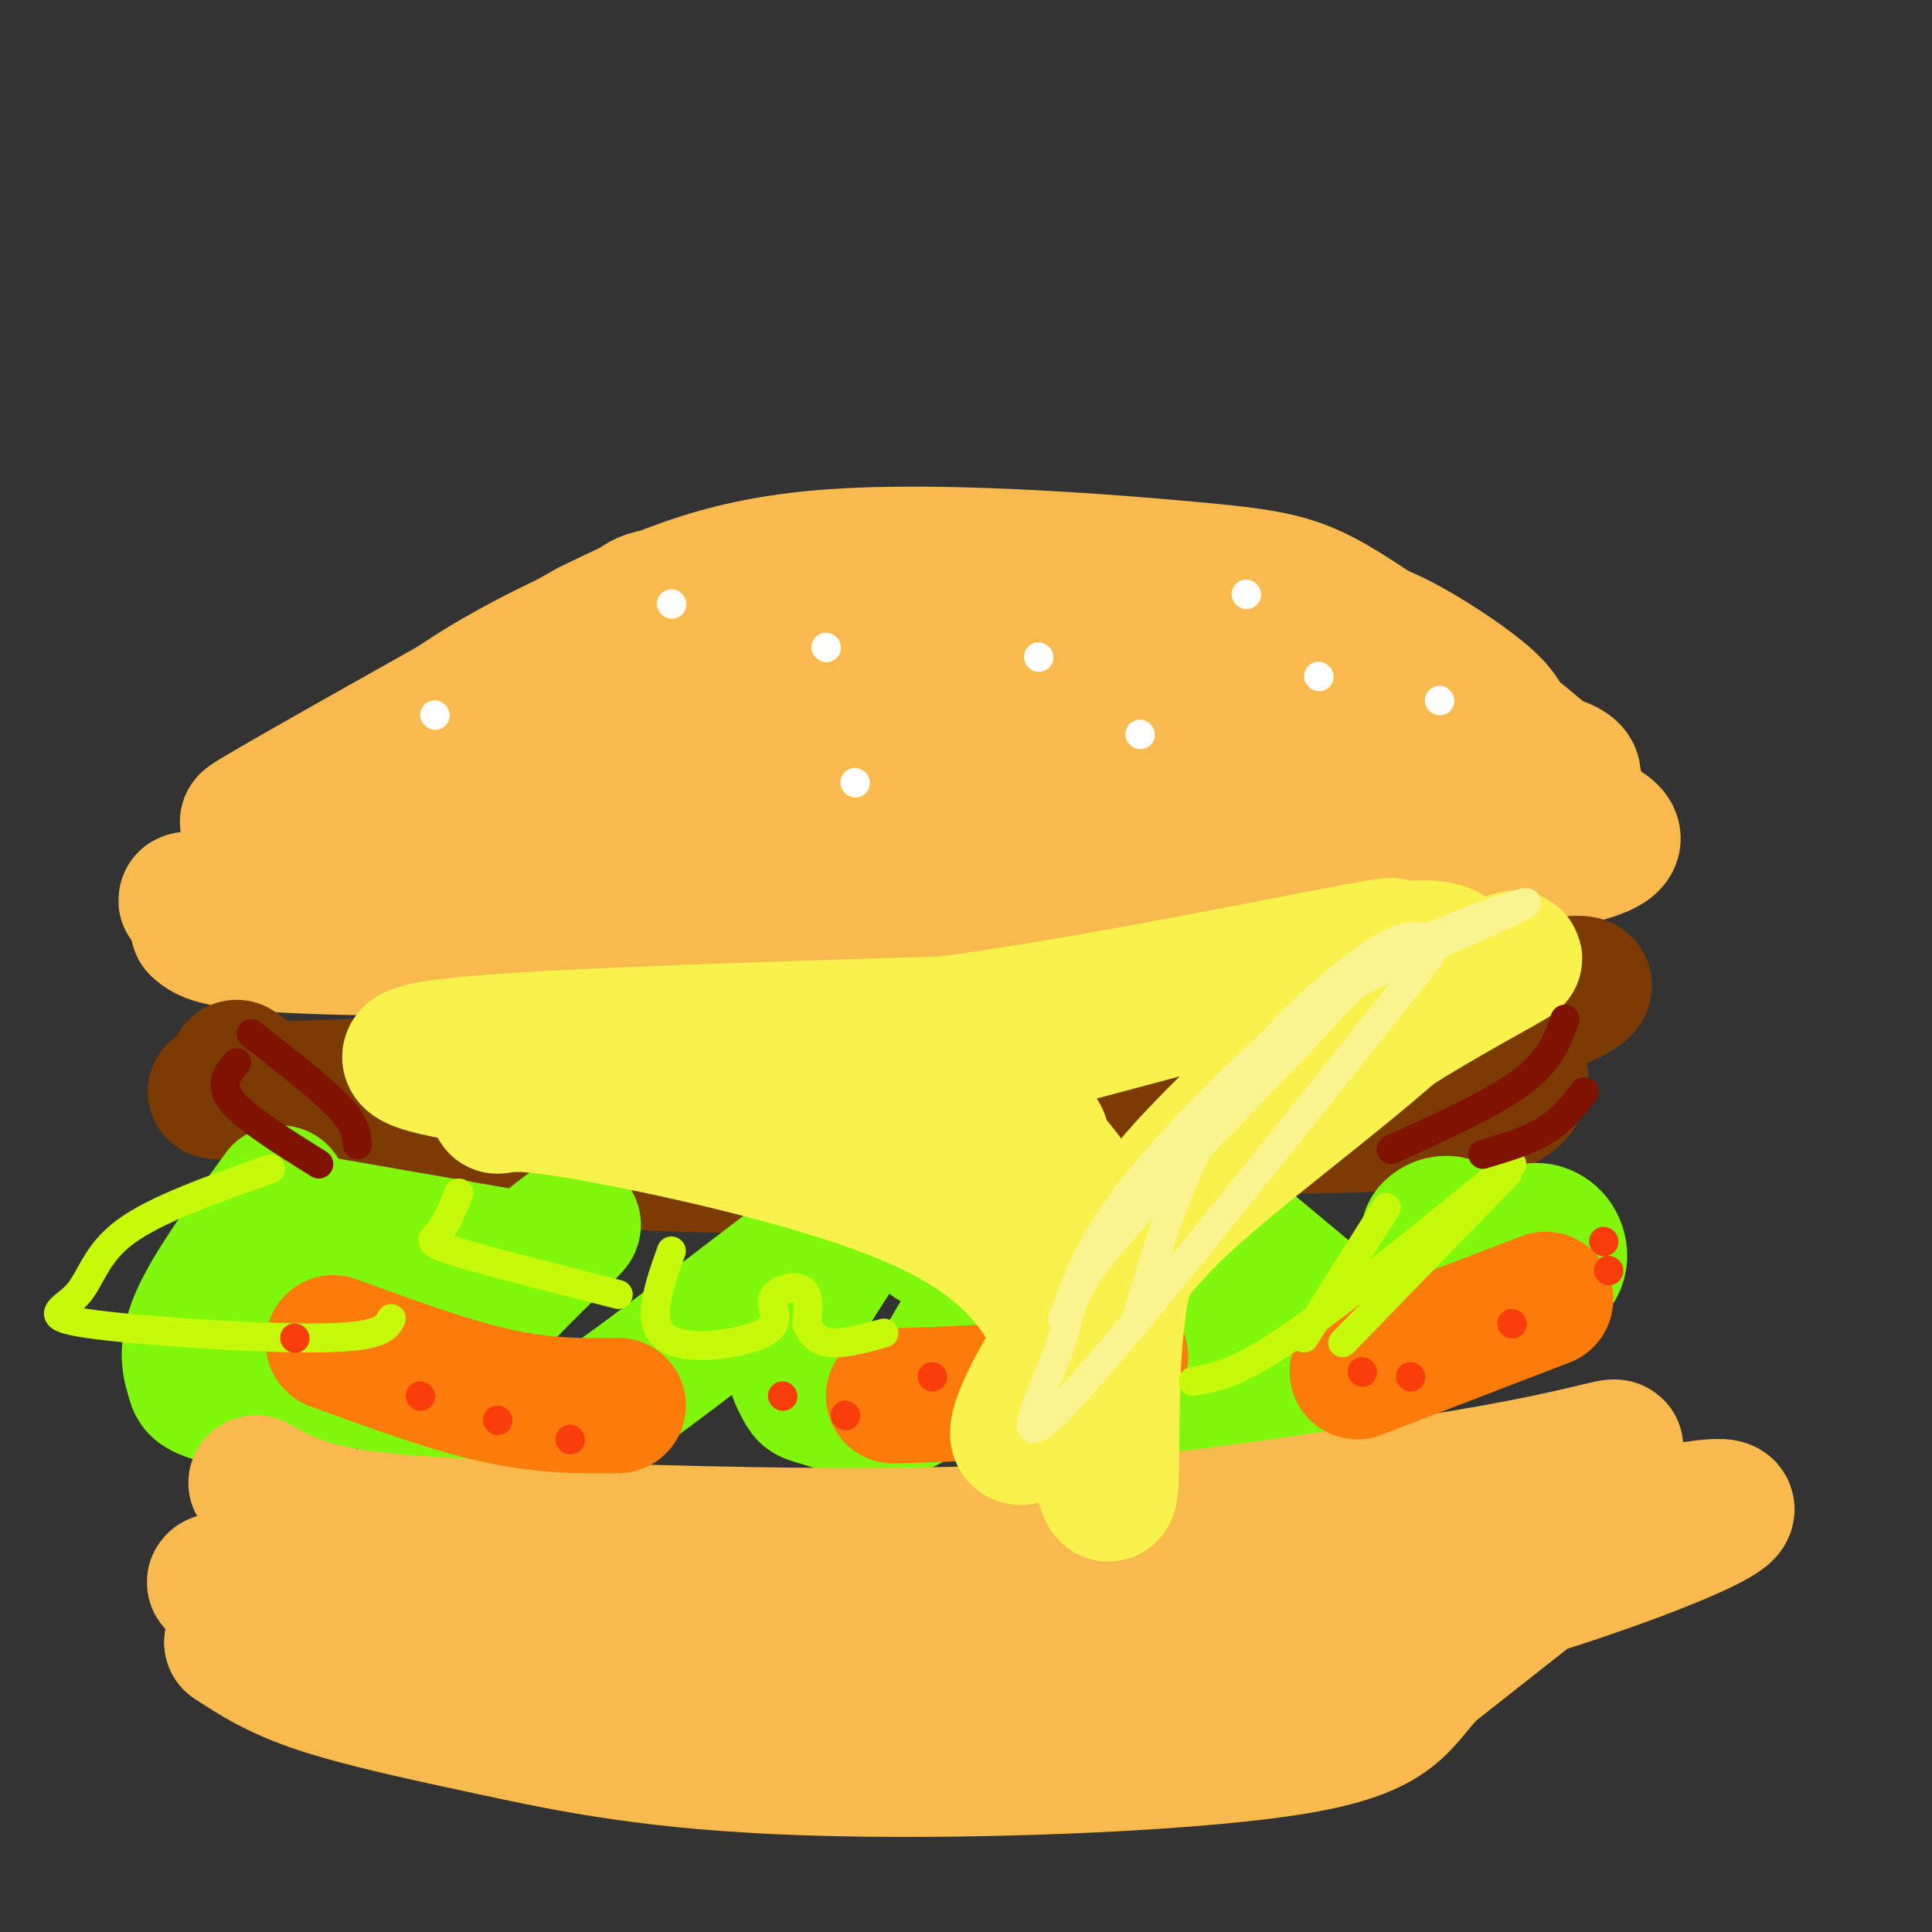 <svg viewBox='0 0 400 400' version='1.1' xmlns='http://www.w3.org/2000/svg' xmlns:xlink='http://www.w3.org/1999/xlink'><rect x="0" y="0" width="400" height="400" fill="#333333" stroke="none"/><g fill='none' stroke='rgb(248,186,77)' stroke-width='28' stroke-linecap='round' stroke-linejoin='round'><path d='M87,158c6.841,-4.938 13.682,-9.876 22,-15c8.318,-5.124 18.111,-10.436 34,-15c15.889,-4.564 37.872,-8.382 55,-10c17.128,-1.618 29.402,-1.036 42,1c12.598,2.036 25.521,5.525 34,8c8.479,2.475 12.514,3.936 18,7c5.486,3.064 12.425,7.733 16,11c3.575,3.267 3.788,5.134 4,7'/><path d='M312,152c-15.782,-4.342 -57.235,-18.698 -75,-25c-17.765,-6.302 -11.840,-4.551 -26,-4c-14.160,0.551 -48.404,-0.100 -64,0c-15.596,0.100 -12.545,0.950 -18,4c-5.455,3.050 -19.416,8.300 -34,18c-14.584,9.700 -29.792,23.850 -45,38'/><path d='M50,183c-5.762,6.476 2.333,3.667 -2,3c-4.333,-0.667 -21.095,0.810 4,1c25.095,0.190 92.048,-0.905 159,-2'/><path d='M211,185c37.929,-2.262 53.250,-6.917 75,-12c21.750,-5.083 49.929,-10.595 36,-15c-13.929,-4.405 -69.964,-7.702 -126,-11'/><path d='M196,147c-30.424,-1.790 -43.482,-0.765 -51,0c-7.518,0.765 -9.494,1.271 -17,4c-7.506,2.729 -20.542,7.682 -41,14c-20.458,6.318 -48.339,14.003 -29,18c19.339,3.997 85.899,4.307 134,2c48.101,-2.307 77.743,-7.231 94,-11c16.257,-3.769 19.128,-6.385 22,-9'/><path d='M308,165c3.686,-1.942 1.901,-2.299 -1,-3c-2.901,-0.701 -6.920,-1.748 -21,-4c-14.080,-2.252 -38.223,-5.708 -72,-7c-33.777,-1.292 -77.188,-0.419 -96,0c-18.812,0.419 -13.025,0.384 -15,2c-1.975,1.616 -11.711,4.883 -13,7c-1.289,2.117 5.871,3.083 10,4c4.129,0.917 5.227,1.785 46,0c40.773,-1.785 121.221,-6.224 140,-8c18.779,-1.776 -24.110,-0.888 -67,0'/><path d='M219,156c-39.242,2.584 -103.848,9.043 -133,13c-29.152,3.957 -22.848,5.411 29,1c51.848,-4.411 149.242,-14.689 155,-17c5.758,-2.311 -80.121,3.344 -166,9'/><path d='M104,162c-31.833,0.512 -28.417,-2.708 -35,0c-6.583,2.708 -23.167,11.345 -16,7c7.167,-4.345 38.083,-21.673 69,-39'/><path d='M122,130c19.197,-9.565 32.691,-13.977 55,-15c22.309,-1.023 53.433,1.344 71,3c17.567,1.656 21.576,2.600 33,10c11.424,7.400 30.264,21.257 39,29c8.736,7.743 7.368,9.371 6,11'/><path d='M326,168c4.881,3.167 14.083,5.583 2,9c-12.083,3.417 -45.452,7.833 -76,11c-30.548,3.167 -58.274,5.083 -86,7'/><path d='M166,195c-34.222,1.489 -76.778,1.711 -99,1c-22.222,-0.711 -24.111,-2.356 -26,-4'/></g>
<g fill='none' stroke='rgb(124,59,2)' stroke-width='28' stroke-linecap='round' stroke-linejoin='round'><path d='M49,221c5.223,3.740 10.447,7.480 13,10c2.553,2.520 2.437,3.820 22,6c19.563,2.180 58.805,5.241 88,4c29.195,-1.241 48.341,-6.783 67,-12c18.659,-5.217 36.829,-10.108 55,-15'/><path d='M294,214c15.179,-3.440 25.625,-4.542 22,-6c-3.625,-1.458 -21.321,-3.274 -55,-1c-33.679,2.274 -83.339,8.637 -133,15'/><path d='M128,222c-44.156,3.222 -88.044,3.778 -83,4c5.044,0.222 59.022,0.111 113,0'/><path d='M158,226c36.860,-0.928 72.509,-3.249 99,-6c26.491,-2.751 43.825,-5.933 55,-9c11.175,-3.067 16.193,-6.019 16,-7c-0.193,-0.981 -5.596,0.010 -11,1'/><path d='M317,205c-12.697,4.885 -38.938,16.599 -57,23c-18.062,6.401 -27.944,7.489 -49,9c-21.056,1.511 -53.284,3.445 -77,1c-23.716,-2.445 -38.919,-9.270 -44,-12c-5.081,-2.730 -0.041,-1.365 5,0'/><path d='M95,226c39.711,2.311 136.489,8.089 182,7c45.511,-1.089 39.756,-9.044 34,-17'/></g>
<g fill='none' stroke='rgb(128,247,11)' stroke-width='28' stroke-linecap='round' stroke-linejoin='round'><path d='M58,247c-7.061,9.718 -14.122,19.436 -17,26c-2.878,6.564 -1.574,9.975 -1,12c0.574,2.025 0.416,2.666 5,4c4.584,1.334 13.910,3.362 30,-5c16.090,-8.362 38.944,-27.113 43,-30c4.056,-2.887 -10.687,10.091 -19,20c-8.313,9.909 -10.197,16.749 -11,20c-0.803,3.251 -0.524,2.914 2,3c2.524,0.086 7.293,0.596 13,0c5.707,-0.596 12.354,-2.298 19,-4'/><path d='M122,293c14.624,-9.656 41.684,-31.796 50,-37c8.316,-5.204 -2.113,6.527 -6,15c-3.887,8.473 -1.232,13.689 0,16c1.232,2.311 1.040,1.719 5,3c3.960,1.281 12.072,4.436 18,0c5.928,-4.436 9.673,-16.464 13,-17c3.327,-0.536 6.236,10.418 14,16c7.764,5.582 20.382,5.791 33,6'/><path d='M249,295c8.188,1.407 12.158,1.925 16,-2c3.842,-3.925 7.555,-12.292 4,-16c-3.555,-3.708 -14.378,-2.756 -8,-1c6.378,1.756 29.957,4.316 40,0c10.043,-4.316 6.550,-15.508 3,-20c-3.550,-4.492 -7.157,-2.283 -8,-1c-0.843,1.283 1.079,1.642 3,2'/><path d='M299,257c0.966,1.506 1.880,4.271 6,6c4.120,1.729 11.444,2.422 15,1c3.556,-1.422 3.342,-4.960 2,-7c-1.342,-2.040 -3.812,-2.583 -5,-2c-1.188,0.583 -1.094,2.291 -1,4'/><path d='M316,259c-0.167,0.833 -0.083,0.917 0,1'/><path d='M203,259c0.000,0.000 62.000,17.000 62,17'/><path d='M254,254c0.000,0.000 24.000,20.000 24,20'/><path d='M58,252c0.000,0.000 46.000,8.000 46,8'/><path d='M193,257c0.000,0.000 27.000,-2.000 27,-2'/></g>
<g fill='none' stroke='rgb(248,186,77)' stroke-width='28' stroke-linecap='round' stroke-linejoin='round'><path d='M53,307c4.768,2.679 9.536,5.357 20,7c10.464,1.643 26.625,2.250 52,3c25.375,0.750 59.964,1.643 90,0c30.036,-1.643 55.518,-5.821 81,-10'/><path d='M296,307c20.613,-3.139 31.645,-5.988 36,-7c4.355,-1.012 2.033,-0.189 1,3c-1.033,3.189 -0.778,8.743 0,11c0.778,2.257 2.079,1.216 -4,6c-6.079,4.784 -19.540,15.392 -33,26'/><path d='M296,346c-6.789,7.304 -7.261,12.565 -30,16c-22.739,3.435 -67.744,5.044 -99,4c-31.256,-1.044 -48.761,-4.743 -64,-8c-15.239,-3.257 -28.211,-6.074 -37,-9c-8.789,-2.926 -13.394,-5.963 -18,-9'/><path d='M48,340c34.489,0.289 129.711,5.511 183,5c53.289,-0.511 64.644,-6.756 76,-13'/><path d='M307,332c28.444,-7.940 61.556,-21.291 47,-20c-14.556,1.291 -76.778,17.222 -102,24c-25.222,6.778 -13.444,4.402 -32,4c-18.556,-0.402 -67.444,1.171 -92,1c-24.556,-0.171 -24.778,-2.085 -25,-4'/><path d='M103,337c-23.578,-3.156 -70.022,-9.044 -56,-10c14.022,-0.956 88.511,3.022 163,7'/><path d='M210,334c34.274,0.976 38.458,-0.083 65,-7c26.542,-6.917 75.440,-19.690 53,-19c-22.440,0.690 -116.220,14.845 -210,29'/><path d='M118,337c-35.000,4.833 -17.500,2.417 0,0'/></g>
<g fill='none' stroke='rgb(251,123,11)' stroke-width='28' stroke-linecap='round' stroke-linejoin='round'><path d='M69,278c12.083,4.417 24.167,8.833 34,11c9.833,2.167 17.417,2.083 25,2'/><path d='M185,289c11.083,-0.333 22.167,-0.667 30,-2c7.833,-1.333 12.417,-3.667 17,-6'/><path d='M281,284c0.000,0.000 39.000,-15.000 39,-15'/></g>
<g fill='none' stroke='rgb(249,242,77)' stroke-width='28' stroke-linecap='round' stroke-linejoin='round'><path d='M103,229c3.018,-0.482 6.036,-0.964 22,2c15.964,2.964 44.875,9.375 63,17c18.125,7.625 25.464,16.464 30,25c4.536,8.536 6.268,16.768 8,25'/><path d='M226,298c2.179,7.903 3.625,15.159 4,9c0.375,-6.159 -0.322,-25.733 2,-39c2.322,-13.267 7.664,-20.226 16,-29c8.336,-8.774 19.668,-19.364 30,-26c10.332,-6.636 19.666,-9.318 29,-12'/><path d='M307,201c6.643,-2.767 8.751,-3.686 4,-1c-4.751,2.686 -16.362,8.977 -27,16c-10.638,7.023 -20.305,14.779 -31,25c-10.695,10.221 -22.418,22.906 -30,33c-7.582,10.094 -11.023,17.598 -12,21c-0.977,3.402 0.512,2.701 2,2'/><path d='M213,297c3.126,-4.552 9.940,-16.932 15,-26c5.060,-9.068 8.367,-14.822 24,-28c15.633,-13.178 43.594,-33.779 48,-42c4.406,-8.221 -14.741,-4.063 -33,0c-18.259,4.063 -35.629,8.032 -53,12'/><path d='M214,213c-20.486,4.252 -45.203,8.882 -63,11c-17.797,2.118 -28.676,1.724 -43,0c-14.324,-1.724 -32.093,-4.778 -18,-7c14.093,-2.222 60.046,-3.611 106,-5'/><path d='M196,212c42.645,-5.875 96.259,-18.063 92,-16c-4.259,2.063 -66.389,18.378 -95,26c-28.611,7.622 -23.703,6.552 -14,7c9.703,0.448 24.201,2.414 31,4c6.799,1.586 5.900,2.793 5,4'/><path d='M215,237c2.405,2.536 5.917,6.875 8,10c2.083,3.125 2.738,5.036 3,14c0.262,8.964 0.131,24.982 0,41'/></g>
<g fill='none' stroke='rgb(255,255,255)' stroke-width='6' stroke-linecap='round' stroke-linejoin='round'><path d='M90,148c0.000,0.000 0.100,0.100 0.1,0.1'/><path d='M139,125c0.000,0.000 0.100,0.100 0.1,0.1'/><path d='M171,134c0.000,0.000 0.100,0.100 0.1,0.1'/><path d='M177,162c0.000,0.000 0.100,0.100 0.1,0.1'/><path d='M215,136c0.000,0.000 0.100,0.100 0.1,0.1'/><path d='M258,123c0.000,0.000 0.100,0.100 0.1,0.1'/><path d='M273,140c0.000,0.000 0.100,0.100 0.1,0.1'/><path d='M236,152c0.000,0.000 0.100,0.100 0.1,0.1'/><path d='M298,145c0.000,0.000 0.100,0.100 0.1,0.1'/></g>
<g fill='none' stroke='rgb(249,244,144)' stroke-width='6' stroke-linecap='round' stroke-linejoin='round'><path d='M294,194c-2.244,-0.222 -4.489,-0.444 -12,5c-7.511,5.444 -20.289,16.556 -29,30c-8.711,13.444 -13.356,29.222 -18,45'/><path d='M296,198c-31.982,40.214 -63.964,80.429 -76,93c-12.036,12.571 -4.125,-2.500 -1,-11c3.125,-8.500 1.464,-10.429 9,-20c7.536,-9.571 24.268,-26.786 41,-44'/><path d='M269,216c9.688,-10.608 13.406,-15.129 23,-20c9.594,-4.871 25.062,-10.093 24,-9c-1.062,1.093 -18.656,8.499 -30,14c-11.344,5.501 -16.439,9.096 -25,17c-8.561,7.904 -20.589,20.115 -28,30c-7.411,9.885 -10.206,17.442 -13,25'/></g>
<g fill='none' stroke='rgb(199,249,11)' stroke-width='6' stroke-linecap='round' stroke-linejoin='round'><path d='M56,242c-11.845,4.174 -23.691,8.348 -30,13c-6.309,4.652 -7.083,9.783 -10,13c-2.917,3.217 -7.978,4.520 2,6c9.978,1.480 34.994,3.137 48,3c13.006,-0.137 14.003,-2.069 15,-4'/><path d='M95,247c-1.267,3.133 -2.533,6.267 -4,8c-1.467,1.733 -3.133,2.067 3,4c6.133,1.933 20.067,5.467 34,9'/><path d='M139,259c-2.673,7.536 -5.346,15.072 -1,18c4.346,2.928 15.711,1.249 20,-1c4.289,-2.249 1.501,-5.067 2,-7c0.499,-1.933 4.285,-2.981 6,-2c1.715,0.981 1.357,3.990 1,7'/><path d='M167,274c0.778,2.067 2.222,3.733 5,4c2.778,0.267 6.889,-0.867 11,-2'/><path d='M287,250c0.000,0.000 -17.000,27.000 -17,27'/><path d='M312,243c0.000,0.000 -34.000,35.000 -34,35'/><path d='M313,241c-17.500,14.250 -35.000,28.500 -46,36c-11.000,7.500 -15.500,8.250 -20,9'/></g>
<g fill='none' stroke='rgb(249,61,11)' stroke-width='6' stroke-linecap='round' stroke-linejoin='round'><path d='M61,277c0.000,0.000 0.100,0.100 0.1,0.1'/><path d='M87,289c0.000,0.000 0.100,0.100 0.1,0.1'/><path d='M103,294c0.000,0.000 0.100,0.100 0.1,0.1'/><path d='M118,298c0.000,0.000 0.100,0.100 0.1,0.1'/><path d='M162,289c0.000,0.000 0.100,0.100 0.1,0.1'/><path d='M175,293c0.000,0.000 0.100,0.100 0.1,0.1'/><path d='M193,285c0.000,0.000 0.100,0.100 0.1,0.1'/><path d='M282,284c0.000,0.000 0.100,0.100 0.1,0.1'/><path d='M292,285c0.000,0.000 0.100,0.100 0.1,0.1'/><path d='M313,274c0.000,0.000 0.100,0.100 0.1,0.1'/><path d='M333,263c0.000,0.000 0.100,0.100 0.1,0.1'/><path d='M332,257c0.000,0.000 0.100,0.100 0.1,0.1'/></g>
<g fill='none' stroke='rgb(127,18,1)' stroke-width='6' stroke-linecap='round' stroke-linejoin='round'><path d='M49,220c-1.917,2.250 -3.833,4.500 -1,8c2.833,3.500 10.417,8.250 18,13'/><path d='M52,214c7.167,5.583 14.333,11.167 18,15c3.667,3.833 3.833,5.917 4,8'/><path d='M324,211c-1.500,4.250 -3.000,8.500 -9,13c-6.000,4.500 -16.500,9.250 -27,14'/><path d='M328,226c-2.250,2.917 -4.500,5.833 -8,8c-3.500,2.167 -8.250,3.583 -13,5'/></g>
</svg>